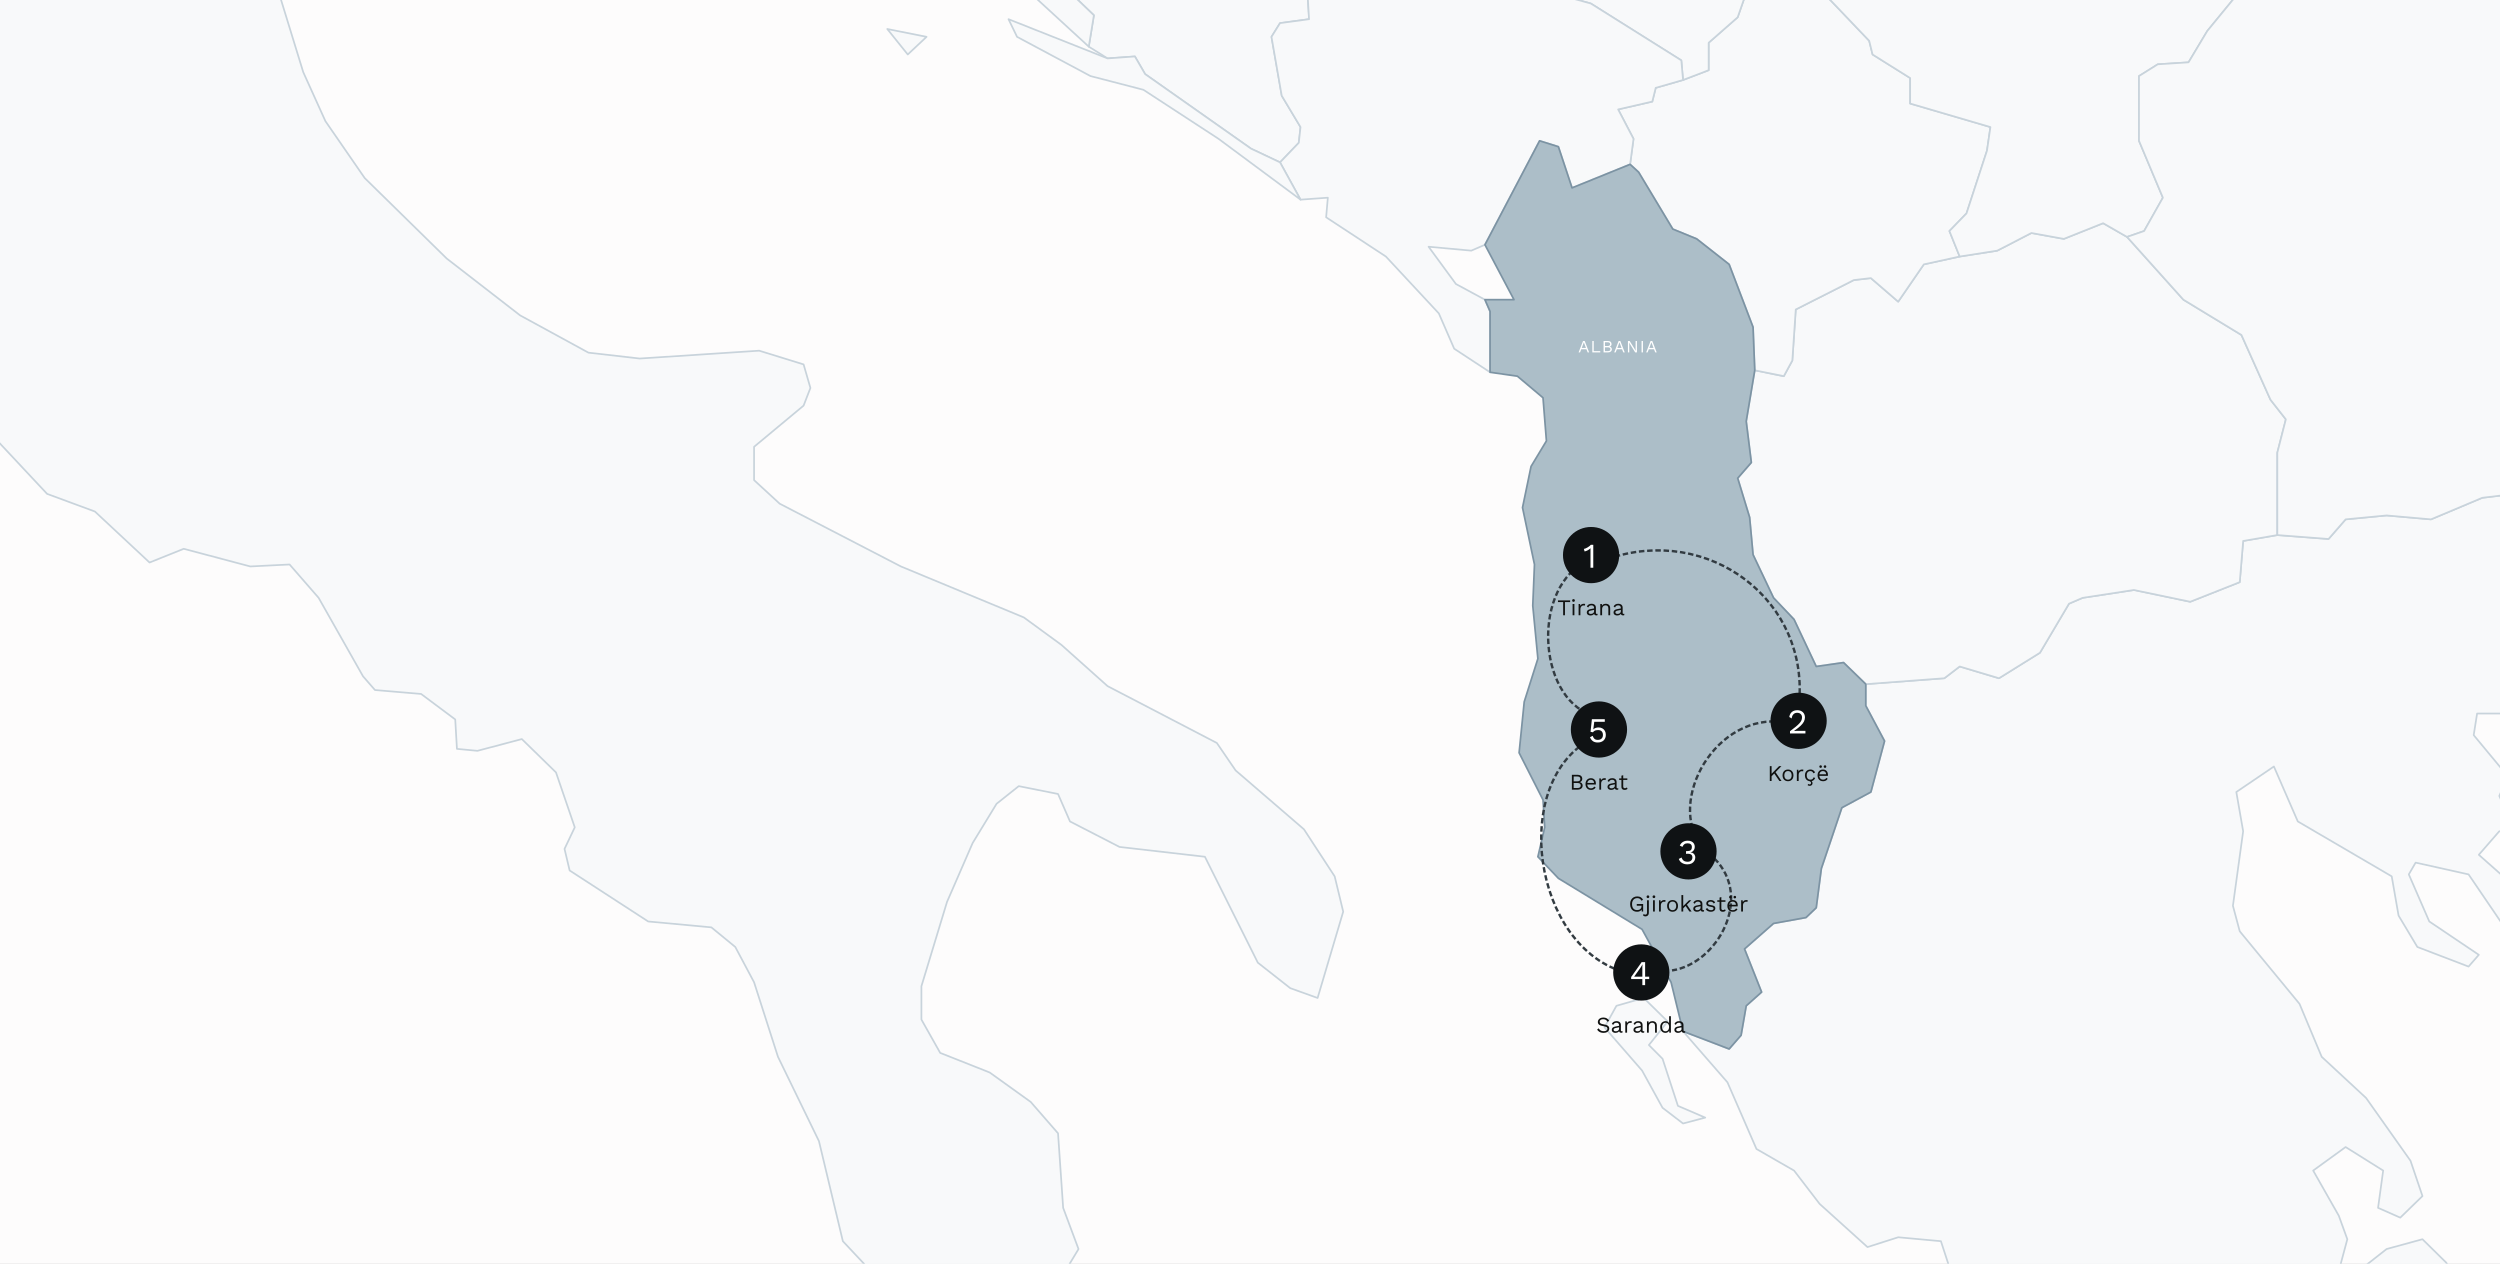 <?xml version="1.0" encoding="UTF-8"?>
<svg xmlns="http://www.w3.org/2000/svg" width="1440" height="728" viewBox="0 0 1440 728" fill="none">
  <rect x="0" y="0" width="1440" height="728" fill="#808080" stroke="none"/>
  <g clip-path="url(#clip0_2967_9850)">
    <rect width="2713" height="2179.87" transform="translate(-1040 -44)" fill="#FDFCFC"></rect>
    <mask id="mask0_2967_9850" style="mask-type:alpha" maskUnits="userSpaceOnUse" x="-1206" y="-860" width="3499" height="3151">
      <path d="M-1205.56 -859.684H2292.5V2290.99H-1205.56V-859.684Z" fill="#D9D9D9"></path>
    </mask>
    <g mask="url(#mask0_2967_9850)">
      <path d="M1511.4 1332.93H1534.03L1550.75 1321.63L1572.39 1363.44L1589.11 1362.31L1623.54 1352.14L1659.93 1354.4L1673.7 1365.7L1699.27 1367.96L1721.9 1373.61L1754.36 1365.7L1758.29 1370.22L1759.27 1401.85L1771.08 1404.11L1777.96 1396.2L1794.68 1389.42H1812.39L1828.13 1380.38L1824.19 1419.93L1815.34 1424.45L1772.06 1423.32L1692.39 1434.62L1640.26 1439.13L1633.37 1436.88L1626.49 1412.02L1594.03 1399.59L1533.04 1388.29L1518.29 1383.77L1487.8 1386.03L1476.98 1374.74L1473.04 1354.4L1475.01 1332.93L1488.78 1336.32L1492.71 1320.5L1511.4 1332.93ZM1938.29 1345.36L1922.55 1321.63L1933.37 1315.99L1945.18 1343.1L1938.29 1345.36ZM1400.25 1216.56L1386.48 1218.82L1379.6 1193.97L1384.52 1182.67L1405.17 1206.39L1400.25 1216.56ZM2016.98 1262.88L2000.26 1258.37L2004.19 1238.03L1997.31 1219.95L2019.93 1189.45L2051.41 1174.76L2060.26 1184.93L2051.41 1213.17L2042.55 1227.86L2046.49 1239.16L2030.75 1241.42L2016.98 1262.88ZM1830.09 1146.51L1815.34 1160.07L1806.49 1153.29L1825.18 1139.73L1830.09 1146.51ZM1891.08 1121.66V1113.75L1903.86 1101.32L1928.46 1090.02L1940.26 1096.8L1915.67 1112.62L1900.91 1113.75L1891.08 1121.66ZM1672.72 1060.65L1663.86 1075.34L1651.08 1067.43L1655.01 1053.87L1665.83 1047.09L1672.72 1060.65ZM1708.13 1078.72L1697.31 1085.5L1683.54 1060.65L1702.22 1038.05L1711.08 1045.96L1712.06 1066.3L1708.13 1078.72ZM1761.24 979.302L1767.14 961.224L1782.88 960.095V972.523L1761.24 979.302ZM1547.8 971.393L1537.96 966.873L1541.89 953.316L1552.71 958.965L1547.8 971.393ZM1858.62 929.59L1886.16 937.499L1879.27 948.797L1863.54 958.965L1846.81 948.797L1835.01 935.239L1858.62 929.59ZM1104.19 930.72L1108.12 944.277L1097.3 955.575L1081.56 942.018L1069.76 921.681L1078.61 909.253L1087.47 922.811L1104.19 930.72ZM1626.49 938.628L1612.71 937.499L1589.11 913.773L1597.96 897.955L1606.81 911.513L1619.6 912.643L1626.49 938.628ZM1062.88 829.037L1065.83 849.374L1074.68 852.763L1087.47 870.84L1085.5 884.397L1064.84 875.359L1055.01 877.619L1044.19 855.023L1031.4 857.282L1037.3 836.945L1051.07 838.076L1062.88 829.037ZM1759.27 857.282L1748.45 867.45L1730.75 848.243L1744.52 833.556L1723.86 806.441L1722.88 795.143L1743.54 789.494L1756.32 799.662L1762.22 813.22L1766.16 842.594L1759.27 857.282ZM1068.78 788.364L1055.99 789.494L1052.06 779.325L1059.92 752.209L1070.74 755.599L1072.71 783.845L1068.78 788.364ZM1409.11 727.354L1417.96 746.56L1472.06 774.806L1499.6 778.196L1516.32 807.57L1514.35 814.349L1529.11 857.282L1539.93 867.45L1566.48 870.84L1570.42 892.306L1561.57 901.345L1542.88 893.436L1522.22 875.359L1518.29 860.672L1496.65 827.907L1461.24 825.647L1446.48 817.739L1440.58 798.532L1425.83 788.364L1406.16 766.898L1391.4 754.469L1361.89 742.042L1355.99 734.133L1374.68 719.445L1395.34 713.796L1409.11 727.354ZM1781.9 661.825L1780.91 671.993L1799.6 688.94L1806.49 700.238L1794.68 723.964L1755.34 714.926L1747.47 705.888L1763.21 691.2L1754.36 685.551L1742.55 702.498L1720.91 694.589L1712.06 684.421L1718.95 668.604L1733.7 669.733L1750.42 660.695V653.917L1773.04 651.657L1781.9 661.825ZM982.219 643.748L969.432 647.137L957.629 638.099L945.825 616.632L924.186 591.777L931.071 579.349L946.809 574.83L960.579 588.387L949.76 601.945L957.629 609.854L966.481 636.969L982.219 643.748ZM1649.11 546.585L1642.22 562.401L1641.24 577.089L1603.86 569.181L1600.91 543.195L1622.55 542.065L1630.42 551.103L1640.26 540.936L1649.11 546.585ZM1672.72 468.627L1658.94 473.147L1642.22 458.459L1655.99 452.81L1672.72 468.627ZM1555.67 434.733L1539.93 441.512L1522.22 429.084L1533.04 403.099L1545.83 404.228L1555.67 418.915V434.733ZM1712.06 415.526L1707.14 407.617L1686.49 394.06L1641.24 387.281L1618.62 377.113L1609.76 379.372L1590.09 368.074L1578.29 372.593L1553.7 391.8L1538.94 389.541L1523.21 378.243L1501.57 382.762L1484.85 404.228L1467.14 415.526L1449.44 411.007H1426.81L1424.85 423.435L1444.52 447.161L1439.6 458.459L1444.52 469.757L1465.17 470.887L1489.76 485.575L1482.88 493.483L1451.4 479.925L1439.6 478.796L1427.8 492.353L1462.22 522.858L1467.14 538.676L1461.24 548.844L1446.48 539.805L1421.89 503.651L1391.4 496.873L1387.47 503.651L1399.27 530.767L1427.8 549.974L1421.89 556.752L1392.39 545.454L1381.57 527.378L1377.63 504.781L1323.53 473.147L1309.76 441.512L1288.12 456.2L1292.06 478.796L1286.16 521.729L1290.09 536.416L1324.52 578.219L1337.3 608.724L1362.88 632.45L1388.45 668.604L1395.34 688.94L1382.55 701.368L1369.76 695.719L1372.71 674.253L1351.07 660.695L1332.39 674.253L1347.14 700.238L1352.06 713.796L1348.12 728.484L1332.39 737.522L1306.81 738.652L1330.42 754.469L1362.88 765.767L1378.62 778.196L1393.37 779.325L1410.09 803.051L1435.66 809.83L1452.39 833.556L1472.06 839.205L1488.78 848.243L1498.62 871.97L1501.57 904.734L1507.47 928.46L1508.45 947.667L1497.63 953.316L1484.85 935.239L1443.53 894.566L1433.7 890.047L1423.86 897.955L1395.34 903.604L1376.65 918.292L1391.4 932.979L1392.39 946.537L1400.25 963.484L1419.93 968.004L1439.6 995.119L1410.09 1006.42L1399.27 1014.33L1391.4 1008.68L1389.43 995.119L1347.14 970.263L1341.24 977.042L1348.12 1004.16L1360.91 1022.23L1382.55 1070.82L1395.34 1112.62L1393.37 1136.35L1403.21 1153.29L1404.19 1170.24L1387.47 1156.68L1365.83 1128.44L1357.96 1111.49L1336.32 1112.62L1323.53 1149.9L1325.5 1171.37L1309.76 1158.94L1307.79 1126.18L1287.14 1094.54L1278.29 1090.02L1265.5 1068.56L1250.75 1075.34L1249.76 1108.1L1245.83 1119.4L1224.19 1097.93L1201.56 1058.39L1199.6 1038.05L1213.37 1018.85L1210.42 1005.29L1194.68 977.042L1174.02 960.095L1162.22 954.446L1155.33 936.369L1135.66 921.681V910.383L1155.33 891.177L1165.17 861.801L1183.86 867.45L1197.63 865.191L1217.3 838.076L1233.04 839.205L1271.4 862.931L1312.71 876.489L1333.37 887.787L1345.17 900.215L1360.91 903.604L1355.99 887.787L1363.86 883.268H1384.52L1386.48 865.191L1366.81 858.412L1358.94 860.672L1335.34 844.854L1312.71 835.816L1291.07 818.869L1279.27 833.556H1267.47L1234.02 823.388L1213.37 831.296L1172.06 839.205L1161.24 824.518L1135.66 835.816L1125.83 827.907L1107.14 780.455L1090.42 758.989L1078.61 753.34L1076.65 731.873L1091.4 729.613L1115.01 739.782L1123.86 733.003L1117.96 714.926L1093.37 712.666L1075.66 718.315L1048.12 693.46L1033.37 674.253L1011.73 661.825L995.006 623.412L969.432 594.036L995.989 604.205L1002.87 596.296L1005.83 579.349L1014.68 571.44L1004.84 546.585L1021.56 531.896L1040.25 528.507L1046.15 522.858L1049.1 500.262L1060.91 465.238L1077.63 456.2L1085.5 426.824L1074.68 406.488V394.06L1119.92 390.67L1128.78 383.892L1151.4 390.67L1175.01 375.983L1191.73 347.738L1199.6 344.348L1229.11 339.829L1261.56 346.608L1290.09 335.31L1292.06 311.583L1311.73 308.194L1341.24 310.454L1351.07 299.156L1374.68 296.896L1400.25 299.156L1429.76 286.728L1448.45 284.468L1450.42 274.3L1491.73 275.43L1507.47 269.781L1519.27 288.987L1542.88 304.805L1551.73 298.026L1588.12 311.583L1604.85 324.012L1638.29 313.843L1669.76 309.324L1687.47 312.714L1712.06 299.156L1714.03 290.117L1705.17 259.612L1698.29 248.314L1714.03 235.887L1729.77 241.536L1741.57 244.925L1764.19 261.872L1773.04 296.896L1739.6 325.141L1744.52 374.853L1719.93 411.007L1712.06 415.526Z" fill="#F8F9FA" stroke="#C8D3DB" stroke-linecap="round" stroke-linejoin="round"></path>
      <path d="M1225.17 136.469L1257.63 172.623L1291.07 192.959L1307.8 230.243L1316.65 241.542L1311.73 260.748V308.2L1292.06 311.589L1290.09 335.316L1261.57 346.614L1229.11 339.835L1199.6 344.354L1191.73 347.743L1175.01 375.989L1151.4 390.676L1128.78 383.897L1119.93 390.676L1074.68 394.066L1061.89 381.638L1046.16 383.897L1033.37 356.782L1021.56 344.354L1009.76 319.498L1007.79 298.032L1000.91 275.436L1008.78 266.397L1005.83 242.671L1010.74 213.296L1027.47 216.686L1032.38 207.647L1034.35 178.272L1067.79 161.325L1077.63 160.195L1093.37 173.753L1108.12 152.286L1128.78 147.767L1150.42 144.377L1170.09 134.21L1188.78 137.599L1211.4 128.561L1225.17 136.469Z" fill="#F8F9FA" stroke="#C8D3DB" stroke-linecap="round" stroke-linejoin="round"></path>
      <path d="M1128.77 147.761L1108.12 152.28L1093.36 173.747L1077.63 160.189L1067.79 161.318L1034.35 178.266L1032.38 207.641L1027.46 216.679L1010.74 213.29L1009.76 188.434L995.987 152.28L977.299 137.593L963.528 131.944L943.855 99.179L938.937 94.66L940.905 79.972L932.052 63.025L951.725 58.506L953.692 50.597L969.43 46.078L984.184 40.429V24.612L1000.9 9.924L1004.84 -1.374L998.938 -19.451L1015.66 -29.619L1026.48 -14.932L1054.02 -0.244L1076.64 23.481L1078.61 31.39L1100.25 44.948V59.636L1146.48 73.193L1144.51 86.751L1132.71 122.905L1122.87 133.073L1128.77 147.761Z" fill="#F8F9FA" stroke="#C8D3DB" stroke-linecap="round" stroke-linejoin="round"></path>
      <path d="M908.447 -526.729L925.168 -504.133L953.693 -484.926L971.398 -462.33L979.267 -464.59L983.202 -418.267L1004.84 -397.931L1042.22 -376.464L1067.79 -367.426L1076.64 -354.998L1061.89 -332.402L1084.51 -319.974L1066.81 -310.935L1064.84 -304.156L1085.5 -297.377L1100.25 -283.82L1134.68 -275.911L1149.43 -268.003L1159.27 -254.445L1172.06 -256.705L1188.78 -277.041L1205.5 -282.69L1235.01 -264.613L1210.42 -244.277L1215.33 -225.07L1231.07 -214.901L1238.94 -201.344L1230.09 -193.435L1228.12 -171.969L1207.47 -160.671L1203.53 -134.685L1209.43 -107.569L1233.04 -63.507L1261.56 -46.559L1274.35 -28.483L1290.09 -17.185L1287.14 -1.367L1271.4 17.839L1260.58 35.917L1242.88 37.046L1232.06 43.825V81.109L1245.83 113.873L1235.01 133.08L1225.17 136.469L1211.4 128.561L1188.78 137.6L1170.09 134.21L1150.42 144.378L1128.78 147.768L1122.87 133.08L1132.71 122.912L1144.51 86.758L1146.48 73.2L1100.25 59.642V44.955L1078.61 31.397L1076.64 23.488L1054.02 -0.237L1026.48 -14.925L1015.66 -29.612L998.94 -19.444L1004.84 -1.367L1000.91 9.931L984.186 24.619V40.435L969.431 46.084L968.447 34.786L916.316 2.022L895.66 -3.627L866.152 -21.704L847.463 -44.3L821.889 -63.507L817.955 -77.064L824.84 -86.103L849.43 -82.713L851.397 -107.569L819.922 -149.373L824.84 -158.411L855.332 -157.281L858.283 -166.32L825.823 -199.084L802.217 -212.642L797.299 -221.68L798.282 -251.056L814.02 -281.56L818.938 -309.805L804.184 -318.844L776.643 -310.935L786.479 -329.012L779.594 -358.388L796.315 -362.907L818.938 -364.037L810.086 -380.984L780.577 -392.282L768.774 -403.58L772.708 -426.176L759.922 -430.695L757.954 -448.772L742.216 -479.277L749.102 -496.224L769.758 -510.912L785.496 -505.263L807.135 -516.561L821.889 -534.638L831.725 -538.027L860.25 -533.508L871.07 -535.768L898.611 -532.378L908.447 -526.729Z" fill="#F8F9FA" stroke="#C8D3DB" stroke-linecap="round" stroke-linejoin="round"></path>
      <path d="M776.647 -310.945L804.188 -318.854L818.942 -309.815L814.024 -281.57L798.286 -251.065L797.303 -221.69L802.221 -212.652L825.828 -199.094L858.287 -166.33L855.336 -157.291L824.844 -158.421L819.926 -149.382L851.402 -107.579L849.434 -82.723L824.844 -86.113L817.959 -77.074L786.483 -71.425L800.254 -46.569L777.631 -44.31L757.958 -25.103L753.04 -5.896L754.024 11.051L737.302 13.31L732.384 21.219L738.286 55.114L749.106 73.19L748.122 82.229L737.302 93.527L720.581 85.618L659.597 42.685L653.695 32.517L637.958 33.647L627.138 26.868L630.089 8.791L600.58 -19.454L585.826 -37.531L581.892 -62.387L558.285 -74.814L509.104 -121.137L492.383 -143.733L464.842 -169.719L442.218 -196.834L429.431 -242.027L395.989 -278.181L377.3 -292.868L376.316 -308.685L379.267 -365.176L391.071 -371.955L408.776 -367.436L425.497 -347.099L443.202 -335.801L469.76 -371.955L501.235 -368.566L515.989 -382.123L542.547 -364.046L567.137 -362.916L594.678 -355.008L611.4 -361.787L627.138 -347.099L648.777 -358.397L666.482 -355.008L684.187 -357.267L709.761 -349.359L731.401 -347.099L742.22 -338.061L755.008 -313.205L776.647 -310.945Z" fill="#F8F9FA" stroke="#C8D3DB" stroke-linecap="round" stroke-linejoin="round"></path>
      <path d="M817.949 -77.068L821.883 -63.511L847.457 -44.304L866.145 -21.708L895.654 -3.631L916.31 2.018L968.441 34.782L969.425 46.081L953.687 50.6L951.72 58.509L932.048 63.028L940.9 79.975L938.933 94.663L905.49 108.22L897.621 84.494L886.801 81.105L855.326 140.985L847.457 144.374L822.867 142.114L838.604 163.581L855.326 172.619L858.277 179.399V214.423L837.621 200.865L828.768 180.528L798.276 147.763L763.85 125.167L764.833 113.869L749.096 114.999L737.292 93.533L748.112 82.235L749.096 73.196L738.276 55.12L732.374 21.225L737.292 13.316L754.014 11.057L753.03 -5.89L757.948 -25.097L777.62 -44.304L800.244 -46.563L786.473 -71.419L817.949 -77.068Z" fill="#F8F9FA" stroke="#C8D3DB" stroke-linecap="round" stroke-linejoin="round"></path>
      <path d="M938.938 94.667L943.856 99.186L963.528 131.951L977.299 137.6L995.987 152.287L1009.76 188.441L1010.74 213.297L1005.82 242.672L1008.77 266.398L1000.91 275.437L1007.79 298.033L1009.76 319.499L1021.56 344.355L1033.36 356.783L1046.15 383.898L1061.89 381.639L1074.68 394.067V406.495L1085.5 426.831L1077.63 456.206L1060.91 465.245L1049.1 500.269L1046.15 522.865L1040.25 528.514L1021.56 531.903L1004.84 546.591L1014.68 571.447L1005.82 579.355L1002.87 596.302L995.987 604.211L969.43 594.043L962.545 565.797L945.823 535.293L897.626 505.918L885.823 493.49L889.757 476.543L888.774 460.725L875.003 433.61L877.954 404.235L885.823 379.379L882.872 348.874L883.856 325.148L876.97 292.384L881.888 268.658L890.741 253.97L888.774 229.114L874.019 216.687L858.282 214.427V179.403L855.331 172.624H872.052L855.331 140.989L886.806 81.109L897.626 84.499L905.495 108.224L938.938 94.667Z" fill="#ACBEC8" stroke="#7C93A3" stroke-linecap="round" stroke-linejoin="round"></path>
      <path d="M1970.76 -114.354L1972.72 -72.552L1963.87 -52.215L1944.2 -58.994L1922.56 -53.345L1912.72 -30.748L1900.92 -17.191V12.184L1904.85 59.636L1889.12 67.545L1860.59 109.348L1890.1 129.685L1906.82 154.541L1930.43 182.786L1935.35 196.344L1918.63 194.084L1909.77 198.603H1892.07L1877.31 205.382L1843.87 177.137L1809.44 180.526L1794.69 192.954L1761.25 197.473L1751.41 222.329L1732.72 225.719L1729.77 241.536L1714.03 235.887L1698.3 248.315L1705.18 259.613L1714.03 290.118L1712.07 299.156L1687.48 312.714L1669.77 309.325L1638.3 313.844L1604.85 324.012L1588.13 311.584L1551.74 298.027L1542.89 304.805L1519.28 288.988L1507.47 269.781L1491.74 275.431L1450.43 274.3L1448.46 284.469L1429.77 286.729L1400.26 299.156L1374.69 296.896L1351.08 299.156L1341.24 310.454L1311.74 308.195V260.742L1316.65 241.536L1307.8 230.238L1291.08 192.954L1257.64 172.617L1225.18 136.463L1235.01 133.074L1245.83 113.867L1232.06 81.103V43.819L1242.88 37.04L1260.59 35.911L1271.41 17.833L1287.15 -1.373L1290.1 -17.191L1274.36 -28.489L1261.57 -46.565L1233.05 -63.513L1209.44 -107.575L1203.54 -134.691L1207.47 -160.677L1228.13 -171.975L1230.1 -193.441L1238.95 -201.35L1281.24 -173.104L1263.54 -150.508L1272.39 -130.172L1308.79 -136.951L1347.15 -133.561L1399.28 -122.263L1433.7 -117.744L1458.29 -123.393L1550.75 -104.186L1592.07 -101.926L1614.69 -108.705L1630.43 -118.874L1642.23 -136.951L1674.69 -160.677L1706.16 -174.234L1749.44 -184.402L1777.97 -188.922L1822.23 -162.936L1853.71 -158.417L1862.56 -151.638L1879.28 -157.287L1903.87 -127.912L1925.51 -120.003L1951.08 -114.354H1970.76Z" fill="#F8F9FA" stroke="#C8D3DB" stroke-linecap="round" stroke-linejoin="round"></path>
      <path d="M511.067 16.7L533.69 21.219L522.87 31.387L511.067 16.7ZM637.953 33.647L653.691 32.517L659.593 42.685L720.577 85.618L737.298 93.527L749.102 114.993L701.888 79.969L658.609 51.724L628.117 43.816L585.822 21.219L580.904 11.051L637.953 33.647ZM575.986 -5.896L568.117 -4.767L513.034 -5.896L496.313 -9.286L491.395 -23.973L509.1 -21.714L514.018 -14.935L575.986 -5.896ZM523.854 -31.882L504.182 -30.752L478.608 -39.791L481.559 -52.218L528.772 -45.44L523.854 -31.882ZM315.328 -218.301L312.377 -213.781L279.918 -244.286L276.967 -265.753L304.508 -235.248L315.328 -218.301ZM267.131 -291.738L248.442 -293.998L256.311 -306.426L267.131 -291.738ZM225.819 -274.791L216.967 -275.921L200.245 -323.373L204.18 -336.931L196.311 -359.527L205.164 -362.917L210.082 -339.19L219.918 -329.022L218.934 -310.945L225.819 -274.791ZM262.213 -330.152L247.459 -326.762L237.623 -338.061L224.836 -340.32L215 -351.618L224.836 -359.527L229.754 -373.085L262.213 -330.152ZM749.102 -496.234L742.216 -479.287L757.954 -448.782L759.921 -430.705L772.708 -426.186L768.774 -403.59L780.577 -392.292L810.086 -380.994L818.938 -364.046L796.315 -362.917L779.594 -358.397L786.479 -329.022L776.643 -310.945L755.003 -313.205L742.216 -338.061L731.397 -347.099L709.757 -349.359L684.183 -357.268L666.478 -355.008L648.773 -358.397L627.134 -347.099L611.396 -361.787L594.674 -355.008L567.133 -362.917L542.543 -364.046L515.985 -382.123L501.231 -368.566L469.755 -371.955L443.198 -335.801L425.493 -347.099L408.771 -367.436L391.066 -371.955L379.263 -365.176L376.312 -308.685L377.296 -292.868L395.984 -278.181L429.427 -242.027L442.214 -196.834L464.837 -169.719L492.378 -143.733L509.1 -121.137L558.281 -74.814L581.887 -62.387L585.822 -37.531L600.576 -19.454L630.084 8.791L627.134 26.868L592.707 -4.767L567.133 -21.714L536.641 -53.349L499.264 -65.776L472.706 -79.334L440.247 -72.555L422.542 -74.814L415.657 -99.671L358.607 -143.733L316.312 -188.926L308.443 -203.613L338.935 -217.171L325.164 -226.209L286.803 -264.623L275 -282.7L274.016 -329.022L266.147 -348.229L237.623 -373.085L226.803 -385.513L206.147 -393.421L192.376 -383.253L189.426 -361.787L159.917 -305.296H147.13L116.638 -352.748L111.72 -374.215L98.933 -418.277L105.819 -423.926L110.737 -417.147L143.196 -408.109L156.966 -422.796L167.786 -417.147L203.196 -418.277L209.098 -421.667L220.901 -446.522L246.475 -422.796L261.229 -414.888L274.016 -420.537L293.689 -412.628L309.426 -410.368L321.23 -414.888L313.361 -440.873L320.246 -448.782L310.41 -461.21L331.066 -472.508L351.722 -479.287L355.656 -491.715L353.689 -516.571L344.836 -526.739L348.771 -542.556L392.05 -561.763L398.935 -573.061H418.607V-592.268L427.46 -601.307L452.05 -594.528L480.575 -580.97L497.296 -567.412L506.149 -552.725L532.707 -532.388L554.346 -507.532L567.133 -499.624L591.723 -492.845L604.51 -478.157L636.97 -467.989L685.167 -465.729L709.757 -475.898L720.577 -491.715L749.102 -496.234Z" fill="#F8F9FA" stroke="#C8D3DB" stroke-linecap="round" stroke-linejoin="round"></path>
      <path d="M426.475 857.286L414.672 885.532L387.131 934.114L372.377 991.734L375.327 1014.33L391.065 1030.15L384.18 1035.8L399.918 1056.13L400.901 1070.82L383.196 1092.29L379.262 1111.49L380.245 1128.44L351.721 1121.66L337.95 1125.05L301.556 1109.23L282.868 1077.6L253.359 1055H223.851L210.081 1049.35L181.555 1027.89L152.047 1012.07L126.473 988.344L109.752 983.825L94.998 972.527H66.473L43.849 954.45L31.063 928.464L43.849 886.661L57.62 877.623L66.473 864.065L89.096 890.051L106.801 881.012L120.572 862.936L144.178 864.065L149.096 874.234L162.867 877.623L187.457 895.7L201.228 900.219L234.671 888.921L264.179 893.44L291.72 887.791L308.442 881.012L320.245 869.714L334.016 866.325L368.442 869.714L388.114 856.156L395.983 858.416L415.656 844.858L426.475 857.286ZM-343.694 388.415L-336.809 398.583L-319.104 455.074L-325.005 473.151L-337.792 495.747L-329.924 527.382L-335.825 657.31L-341.727 690.074L-350.579 694.594L-379.104 681.036L-393.858 684.425L-405.662 677.646L-408.613 711.541L-426.318 735.266L-455.826 733.007L-462.711 726.228L-486.318 683.296L-490.252 634.714L-484.351 620.026V591.781L-473.531 590.651V571.444L-491.236 557.887V536.42L-484.351 520.603L-485.334 491.228L-493.203 481.059L-501.072 455.074L-522.712 427.959L-521.728 389.545L-488.285 396.323L-475.498 392.934L-445.006 375.987L-424.35 347.742L-410.58 342.093L-395.825 321.756L-388.94 331.925L-367.301 340.963L-355.497 357.91L-346.645 363.559L-353.53 379.376L-343.694 388.415ZM-262.054 40.433L-259.103 56.251L-283.694 61.9L-294.513 49.472L-265.989 47.212L-262.054 40.433ZM110.735 -599.039L108.768 -588.871L76.309 -562.885L83.194 -547.068L105.817 -539.16L90.079 -515.433L93.03 -504.135L105.817 -501.876L101.883 -479.279L120.572 -466.851L135.326 -452.164L137.293 -437.477L122.539 -436.347L129.424 -443.126L109.752 -467.981L90.079 -457.813L58.604 -467.981L37.948 -445.385L23.194 -440.866L6.472 -428.438L-25.003 -414.88L-42.708 -419.4L-52.544 -411.491L-56.479 -376.467L-48.61 -369.688L-33.856 -340.313L-17.134 -327.885L-24.02 -306.419L-32.872 -298.51L-45.659 -304.159L-48.61 -284.952L-39.758 -234.111L-25.987 -197.957L-14.184 -183.269L12.374 -158.413L38.931 -145.985L89.096 -104.183L116.637 -91.754L123.522 -83.846L141.228 -52.211L156.965 -16.057L174.67 41.563L187.457 69.808L210.081 102.573L257.294 148.895L299.589 181.659L338.934 203.126L368.442 206.515L437.295 201.997L462.869 209.905L466.803 223.463L462.869 233.631L434.344 257.357V276.564L449.098 290.122L518.935 326.276L589.755 355.651L611.395 371.468L637.952 395.194L700.904 427.959L711.723 443.776L751.068 477.67L768.773 504.786L773.691 525.122L758.937 574.834L743.199 569.185L724.51 554.497L694.018 493.487L644.837 487.838L616.313 473.151L609.427 457.333L586.804 452.814L574.017 462.982L560.247 485.579L545.492 519.473L530.738 568.055V587.262L541.558 606.469L570.083 617.767L593.69 634.714L609.427 652.79L612.378 695.723L621.231 719.45L612.378 734.137L593.69 730.748L569.099 738.656L552.378 754.473L545.492 770.291L550.411 808.704L547.46 824.522L515.001 852.767L499.263 881.012L489.427 906.998H447.131L436.312 890.051L435.328 865.195L441.23 850.507L456.967 842.599L465.82 810.964L460.902 788.368L471.721 770.291L499.263 762.382V729.617L485.492 714.93L471.721 657.31L448.115 608.728L434.344 565.795L423.524 545.458L409.754 534.16L373.36 530.771L328.114 501.396L325.163 488.968L331.065 476.54L320.245 444.906L300.573 425.699L274.999 432.477L263.196 431.348L262.212 414.401L242.54 399.713L215.982 397.454L209.097 389.545L183.523 344.352L166.801 325.145L144.178 326.276L105.817 316.107L86.145 324.016L54.669 294.64L27.128 284.473L-28.938 224.593L-46.643 201.997L-81.069 177.141L-103.692 140.986L-121.397 127.429L-160.742 111.612L-163.693 96.924L-194.185 61.9L-210.906 50.602L-223.693 26.876L-248.283 21.227L-247.3 -9.278L-259.103 -48.822L-275.825 -73.677L-287.628 -133.557L-295.497 -150.504L-313.202 -162.932L-352.547 -176.49L-408.613 -214.904L-419.432 -216.034L-452.875 -230.721L-473.531 -232.981L-499.105 -219.423L-529.597 -183.269L-554.187 -144.855L-563.04 -138.077L-596.482 -124.519L-625.991 -118.87L-627.958 -135.817L-607.302 -165.192L-610.253 -187.788L-642.712 -181.01L-692.877 -208.125L-701.729 -218.293L-702.713 -234.111L-709.598 -248.798L-695.828 -277.043L-687.959 -284.952L-692.877 -304.159L-724.352 -319.976L-739.106 -355L-731.238 -359.519L-712.549 -357.26L-695.828 -371.947L-684.024 -375.337L-676.155 -403.582L-693.86 -421.659L-710.582 -451.034L-719.434 -457.813L-720.418 -475.89L-694.844 -495.097L-681.073 -487.188L-657.467 -492.837L-631.893 -504.135L-601.401 -495.097L-577.794 -510.914L-562.056 -535.77L-567.958 -552.717L-534.515 -585.481L-524.679 -578.703L-522.712 -550.458L-499.105 -527.861L-477.466 -521.083L-481.4 -507.525L-468.613 -493.967L-459.76 -478.15L-447.957 -486.058L-454.842 -505.265L-452.875 -516.563L-431.236 -545.938L-426.318 -558.366V-591.131L-406.645 -592.26L-398.776 -568.534L-379.104 -559.496L-350.579 -571.924L-343.694 -570.794L-329.924 -549.328L-318.12 -552.717L-332.874 -592.26L-326.973 -612.597L-314.186 -615.987L-304.35 -605.818L-285.661 -603.559L-290.579 -623.895L-285.661 -658.919L-256.152 -655.53L-247.3 -646.492L-226.644 -641.972L-215.824 -646.492L-204.021 -671.347L-190.25 -678.126L-156.807 -681.515L-126.315 -679.256L-80.085 -696.203V-670.217L-49.594 -630.674L-38.774 -625.025L45.817 -608.078L85.161 -604.688L110.735 -599.039Z" fill="#F8F9FA" stroke="#C8D3DB" stroke-linecap="round" stroke-linejoin="round"></path>
      <path d="M913.599 427.407C868.295 455.961 885.335 553.079 942.605 561.461" stroke="#323B41" stroke-width="1.4" stroke-dasharray="3.16 1.58"></path>
      <path d="M909.493 325.831C880.751 346.123 888.048 409.564 922.932 413.221" stroke="#323B41" stroke-width="1.4" stroke-dasharray="3.16 1.58"></path>
      <path d="M925.617 322.119C984 301.5 1043.5 346 1036 407.5" stroke="#323B41" stroke-width="1.4" stroke-dasharray="3.16 1.58"></path>
      <path d="M987.5 494.5C1010 517 989.389 554.998 963.089 558.967" stroke="#323B41" stroke-width="1.4" stroke-dasharray="3.16 1.58"></path>
      <path d="M1036.15 417.893C994.377 404.07 962.498 453.597 977 482.5" stroke="#323B41" stroke-width="1.4" stroke-dasharray="3.16 1.58"></path>
      <circle cx="916.467" cy="319.728" r="16.193" fill="#0F1214"></circle>
      <path d="M916.124 327.016V317.322C916.124 317.095 916.124 316.855 916.124 316.601C916.138 316.334 916.151 316.06 916.164 315.78C915.71 316.221 915.183 316.608 914.582 316.942C913.981 317.262 913.367 317.496 912.74 317.643L912.319 316.18C912.559 316.154 912.86 316.067 913.22 315.92C913.594 315.76 913.981 315.566 914.382 315.339C914.796 315.099 915.176 314.845 915.523 314.578C915.871 314.311 916.138 314.051 916.325 313.797H917.726V327.016H916.124Z" fill="white"></path>
      <path d="M904.403 345.816V346.791H901.413V354.396H900.373V346.791H897.383V345.816H904.403ZM906.339 346.648C906.105 346.648 905.914 346.579 905.767 346.44C905.628 346.293 905.559 346.102 905.559 345.868C905.559 345.634 905.628 345.448 905.767 345.309C905.914 345.162 906.105 345.088 906.339 345.088C906.573 345.088 906.759 345.162 906.898 345.309C907.045 345.448 907.119 345.634 907.119 345.868C907.119 346.102 907.045 346.293 906.898 346.44C906.759 346.579 906.573 346.648 906.339 346.648ZM906.859 347.896V354.396H905.819V347.896H906.859ZM909.272 354.396V347.896H910.117L910.26 348.962C910.442 348.564 910.706 348.265 911.053 348.065C911.408 347.866 911.837 347.766 912.34 347.766C912.453 347.766 912.574 347.775 912.704 347.792C912.843 347.81 912.96 347.844 913.055 347.896L912.873 348.845C912.778 348.811 912.674 348.785 912.561 348.767C912.448 348.75 912.288 348.741 912.08 348.741C911.811 348.741 911.538 348.819 911.261 348.975C910.992 349.131 910.767 349.37 910.585 349.69C910.403 350.002 910.312 350.401 910.312 350.886V354.396H909.272ZM918.197 350.197C918.197 349.712 918.067 349.339 917.807 349.079C917.547 348.811 917.179 348.676 916.702 348.676C916.251 348.676 915.87 348.776 915.558 348.975C915.246 349.166 915.016 349.478 914.869 349.911L914.024 349.391C914.197 348.906 914.518 348.516 914.986 348.221C915.454 347.918 916.035 347.766 916.728 347.766C917.196 347.766 917.621 347.849 918.002 348.013C918.383 348.169 918.682 348.412 918.899 348.741C919.124 349.062 919.237 349.478 919.237 349.989V353.135C919.237 353.447 919.402 353.603 919.731 353.603C919.896 353.603 920.056 353.582 920.212 353.538L920.16 354.357C919.987 354.444 919.761 354.487 919.484 354.487C919.233 354.487 919.007 354.44 918.808 354.344C918.609 354.249 918.453 354.106 918.34 353.915C918.227 353.716 918.171 353.469 918.171 353.174V353.044L918.431 353.083C918.327 353.421 918.149 353.699 917.898 353.915C917.647 354.123 917.365 354.279 917.053 354.383C916.741 354.479 916.433 354.526 916.13 354.526C915.749 354.526 915.393 354.461 915.064 354.331C914.735 354.201 914.47 354.006 914.271 353.746C914.08 353.478 913.985 353.148 913.985 352.758C913.985 352.273 914.145 351.874 914.466 351.562C914.795 351.242 915.25 351.025 915.831 350.912L918.405 350.405V351.263L916.312 351.692C915.887 351.779 915.571 351.9 915.363 352.056C915.155 352.212 915.051 352.429 915.051 352.706C915.051 352.975 915.155 353.196 915.363 353.369C915.58 353.534 915.883 353.616 916.273 353.616C916.524 353.616 916.763 353.586 916.988 353.525C917.222 353.456 917.43 353.356 917.612 353.226C917.794 353.088 917.937 352.919 918.041 352.719C918.145 352.511 918.197 352.269 918.197 351.991V350.197ZM921.764 354.396V347.896H922.674L922.765 349.352L922.596 349.209C922.735 348.863 922.921 348.585 923.155 348.377C923.389 348.161 923.658 348.005 923.961 347.909C924.273 347.814 924.594 347.766 924.923 347.766C925.391 347.766 925.816 347.857 926.197 348.039C926.579 348.213 926.882 348.481 927.107 348.845C927.341 349.209 927.458 349.673 927.458 350.236V354.396H926.418V350.6C926.418 349.881 926.262 349.383 925.95 349.105C925.647 348.819 925.27 348.676 924.819 348.676C924.507 348.676 924.195 348.75 923.883 348.897C923.571 349.045 923.311 349.283 923.103 349.612C922.904 349.942 922.804 350.384 922.804 350.938V354.396H921.764ZM933.609 350.197C933.609 349.712 933.479 349.339 933.219 349.079C932.959 348.811 932.591 348.676 932.114 348.676C931.663 348.676 931.282 348.776 930.97 348.975C930.658 349.166 930.428 349.478 930.281 349.911L929.436 349.391C929.609 348.906 929.93 348.516 930.398 348.221C930.866 347.918 931.447 347.766 932.14 347.766C932.608 347.766 933.033 347.849 933.414 348.013C933.795 348.169 934.094 348.412 934.311 348.741C934.536 349.062 934.649 349.478 934.649 349.989V353.135C934.649 353.447 934.814 353.603 935.143 353.603C935.308 353.603 935.468 353.582 935.624 353.538L935.572 354.357C935.399 354.444 935.173 354.487 934.896 354.487C934.645 354.487 934.419 354.44 934.22 354.344C934.021 354.249 933.865 354.106 933.752 353.915C933.639 353.716 933.583 353.469 933.583 353.174V353.044L933.843 353.083C933.739 353.421 933.561 353.699 933.31 353.915C933.059 354.123 932.777 354.279 932.465 354.383C932.153 354.479 931.845 354.526 931.542 354.526C931.161 354.526 930.805 354.461 930.476 354.331C930.147 354.201 929.882 354.006 929.683 353.746C929.492 353.478 929.397 353.148 929.397 352.758C929.397 352.273 929.557 351.874 929.878 351.562C930.207 351.242 930.662 351.025 931.243 350.912L933.817 350.405V351.263L931.724 351.692C931.299 351.779 930.983 351.9 930.775 352.056C930.567 352.212 930.463 352.429 930.463 352.706C930.463 352.975 930.567 353.196 930.775 353.369C930.992 353.534 931.295 353.616 931.685 353.616C931.936 353.616 932.175 353.586 932.4 353.525C932.634 353.456 932.842 353.356 933.024 353.226C933.206 353.088 933.349 352.919 933.453 352.719C933.557 352.511 933.609 352.269 933.609 351.991V350.197Z" fill="#101110"></path>
      <circle cx="1036" cy="415.193" r="16.193" fill="#0F1214"></circle>
      <path d="M1031.04 422.48V421.179C1032.36 420.204 1033.46 419.349 1034.34 418.615C1035.24 417.881 1035.95 417.213 1036.48 416.612C1037.02 416.011 1037.4 415.444 1037.63 414.91C1037.85 414.362 1037.97 413.795 1037.97 413.208C1037.97 412.42 1037.71 411.786 1037.21 411.305C1036.71 410.811 1036.03 410.564 1035.16 410.564C1034.25 410.564 1033.53 410.864 1032.98 411.465C1032.43 412.053 1032.11 412.84 1032.02 413.828L1030.62 412.987C1030.74 412.213 1030.98 411.532 1031.36 410.944C1031.74 410.357 1032.26 409.896 1032.9 409.562C1033.55 409.229 1034.33 409.062 1035.22 409.062C1035.9 409.062 1036.51 409.162 1037.05 409.362C1037.59 409.562 1038.06 409.85 1038.45 410.223C1038.83 410.584 1039.13 411.018 1039.33 411.525C1039.54 412.033 1039.65 412.593 1039.65 413.208C1039.65 414.035 1039.45 414.85 1039.05 415.651C1038.65 416.439 1037.99 417.267 1037.07 418.134C1036.14 419.002 1034.9 419.964 1033.32 421.018V421.038C1033.47 421.025 1033.67 421.018 1033.92 421.018C1034.19 421.005 1034.45 420.998 1034.7 420.998C1034.97 420.985 1035.17 420.978 1035.3 420.978H1039.93V422.48H1031.04Z" fill="white"></path>
      <path d="M1026.12 441.281L1022.38 445.116L1022.23 445.285L1019.92 447.638V446.234L1024.76 441.281H1026.12ZM1020.44 441.281V449.861H1019.4V441.281H1020.44ZM1022.49 444.453L1026.16 449.861H1024.92L1021.63 445.038L1022.49 444.453ZM1029.89 443.231C1030.5 443.231 1031.04 443.366 1031.51 443.634C1031.99 443.903 1032.36 444.293 1032.63 444.804C1032.9 445.307 1033.03 445.909 1033.03 446.611C1033.03 447.313 1032.9 447.92 1032.63 448.431C1032.36 448.934 1031.99 449.32 1031.51 449.588C1031.04 449.857 1030.5 449.991 1029.89 449.991C1029.28 449.991 1028.74 449.857 1028.26 449.588C1027.78 449.32 1027.41 448.934 1027.14 448.431C1026.87 447.92 1026.74 447.313 1026.74 446.611C1026.74 445.909 1026.87 445.307 1027.14 444.804C1027.41 444.293 1027.78 443.903 1028.26 443.634C1028.74 443.366 1029.28 443.231 1029.89 443.231ZM1029.89 444.128C1029.44 444.128 1029.07 444.228 1028.75 444.427C1028.44 444.627 1028.2 444.913 1028.03 445.285C1027.86 445.649 1027.78 446.091 1027.78 446.611C1027.78 447.123 1027.86 447.565 1028.03 447.937C1028.2 448.31 1028.44 448.596 1028.75 448.795C1029.07 448.995 1029.44 449.094 1029.89 449.094C1030.33 449.094 1030.7 448.995 1031.02 448.795C1031.33 448.596 1031.57 448.31 1031.73 447.937C1031.9 447.565 1031.99 447.123 1031.99 446.611C1031.99 446.091 1031.9 445.649 1031.73 445.285C1031.57 444.913 1031.33 444.627 1031.02 444.427C1030.7 444.228 1030.33 444.128 1029.89 444.128ZM1034.99 449.861V443.361H1035.83L1035.98 444.427C1036.16 444.029 1036.42 443.73 1036.77 443.53C1037.13 443.331 1037.55 443.231 1038.06 443.231C1038.17 443.231 1038.29 443.24 1038.42 443.257C1038.56 443.275 1038.68 443.309 1038.77 443.361L1038.59 444.31C1038.49 444.276 1038.39 444.25 1038.28 444.232C1038.17 444.215 1038.01 444.206 1037.8 444.206C1037.53 444.206 1037.26 444.284 1036.98 444.44C1036.71 444.596 1036.48 444.835 1036.3 445.155C1036.12 445.467 1036.03 445.866 1036.03 446.351V449.861H1034.99ZM1042.78 443.231C1043.23 443.231 1043.63 443.301 1043.97 443.439C1044.31 443.578 1044.61 443.777 1044.86 444.037C1045.12 444.297 1045.32 444.605 1045.47 444.96L1044.49 445.428C1044.35 445.012 1044.14 444.696 1043.85 444.479C1043.57 444.254 1043.21 444.141 1042.76 444.141C1042.32 444.141 1041.95 444.241 1041.64 444.44C1041.33 444.631 1041.09 444.913 1040.92 445.285C1040.76 445.649 1040.68 446.091 1040.68 446.611C1040.68 447.123 1040.76 447.565 1040.92 447.937C1041.09 448.31 1041.33 448.596 1041.64 448.795C1041.95 448.986 1042.32 449.081 1042.76 449.081C1043.1 449.081 1043.39 449.029 1043.63 448.925C1043.88 448.821 1044.08 448.67 1044.24 448.47C1044.4 448.271 1044.52 448.028 1044.58 447.742L1045.54 448.08C1045.39 448.479 1045.19 448.821 1044.93 449.107C1044.68 449.393 1044.37 449.614 1044.01 449.77C1043.65 449.918 1043.24 449.991 1042.78 449.991C1042.18 449.991 1041.64 449.857 1041.16 449.588C1040.68 449.32 1040.31 448.934 1040.04 448.431C1039.77 447.92 1039.64 447.313 1039.64 446.611C1039.64 445.909 1039.77 445.307 1040.04 444.804C1040.31 444.293 1040.68 443.903 1041.16 443.634C1041.64 443.366 1042.18 443.231 1042.78 443.231ZM1042.06 449.809L1042.6 449.484C1043.11 449.649 1043.48 449.87 1043.69 450.147C1043.91 450.433 1044.02 450.767 1044.02 451.148C1044.02 451.564 1043.87 451.92 1043.58 452.214C1043.28 452.509 1042.91 452.656 1042.45 452.656C1042.18 452.656 1041.94 452.622 1041.73 452.552C1041.53 452.483 1041.36 452.392 1041.21 452.279L1041.46 451.525C1041.58 451.603 1041.7 451.673 1041.83 451.733C1041.97 451.794 1042.14 451.824 1042.33 451.824C1042.57 451.824 1042.77 451.746 1042.93 451.59C1043.08 451.434 1043.16 451.209 1043.16 450.914C1043.16 450.689 1043.08 450.494 1042.91 450.329C1042.75 450.165 1042.46 449.991 1042.06 449.809ZM1050.08 449.991C1049.47 449.991 1048.92 449.857 1048.43 449.588C1047.96 449.32 1047.58 448.934 1047.32 448.431C1047.05 447.92 1046.91 447.313 1046.91 446.611C1046.91 445.909 1047.05 445.307 1047.32 444.804C1047.58 444.293 1047.95 443.903 1048.42 443.634C1048.89 443.366 1049.42 443.231 1050.02 443.231C1050.63 443.231 1051.14 443.361 1051.57 443.621C1052 443.881 1052.33 444.237 1052.55 444.687C1052.78 445.129 1052.89 445.628 1052.89 446.182C1052.89 446.33 1052.89 446.464 1052.88 446.585C1052.87 446.707 1052.86 446.815 1052.84 446.91H1047.59V445.987H1052.39L1051.85 446.091C1051.85 445.467 1051.68 444.986 1051.33 444.648C1050.99 444.31 1050.55 444.141 1049.99 444.141C1049.57 444.141 1049.2 444.241 1048.89 444.44C1048.58 444.631 1048.35 444.913 1048.17 445.285C1048.01 445.649 1047.93 446.091 1047.93 446.611C1047.93 447.123 1048.01 447.565 1048.19 447.937C1048.36 448.31 1048.6 448.596 1048.91 448.795C1049.23 448.986 1049.62 449.081 1050.06 449.081C1050.53 449.081 1050.92 448.99 1051.22 448.808C1051.52 448.626 1051.76 448.379 1051.94 448.067L1052.76 448.548C1052.6 448.843 1052.39 449.099 1052.13 449.315C1051.87 449.532 1051.57 449.701 1051.23 449.822C1050.89 449.935 1050.51 449.991 1050.08 449.991ZM1048.68 440.813C1048.91 440.813 1049.08 440.883 1049.21 441.021C1049.35 441.151 1049.42 441.329 1049.42 441.554C1049.42 441.771 1049.35 441.949 1049.21 442.087C1049.08 442.226 1048.91 442.295 1048.68 442.295C1048.46 442.295 1048.29 442.226 1048.15 442.087C1048.01 441.949 1047.94 441.771 1047.94 441.554C1047.94 441.329 1048.01 441.151 1048.15 441.021C1048.29 440.883 1048.46 440.813 1048.68 440.813ZM1051.2 440.813C1051.43 440.813 1051.61 440.883 1051.74 441.021C1051.87 441.151 1051.94 441.329 1051.94 441.554C1051.94 441.771 1051.87 441.949 1051.74 442.087C1051.61 442.226 1051.43 442.295 1051.2 442.295C1050.99 442.295 1050.81 442.226 1050.67 442.087C1050.53 441.949 1050.46 441.771 1050.46 441.554C1050.46 441.329 1050.53 441.151 1050.67 441.021C1050.81 440.883 1050.99 440.813 1051.2 440.813Z" fill="#101110"></path>
      <circle cx="972.573" cy="490.381" r="16.193" fill="#0F1214"></circle>
      <path d="M971.936 497.868C970.761 497.868 969.72 497.595 968.812 497.047C967.917 496.486 967.31 495.719 966.989 494.744L968.592 493.923C968.752 494.417 968.972 494.851 969.252 495.225C969.533 495.585 969.9 495.865 970.354 496.066C970.821 496.266 971.402 496.366 972.096 496.366C972.684 496.366 973.178 496.259 973.579 496.046C973.979 495.832 974.286 495.545 974.5 495.185C974.713 494.811 974.82 494.383 974.82 493.903C974.82 493.422 974.727 493.021 974.54 492.701C974.366 492.381 974.086 492.147 973.699 492C973.311 491.84 972.804 491.76 972.177 491.76C972.03 491.76 971.869 491.766 971.696 491.78C971.522 491.78 971.342 491.793 971.155 491.82V490.218C971.275 490.231 971.389 490.238 971.496 490.238C971.616 490.238 971.723 490.238 971.816 490.238C972.791 490.238 973.485 490.051 973.899 489.677C974.313 489.29 974.52 488.689 974.52 487.874C974.52 487.18 974.306 486.653 973.879 486.292C973.452 485.932 972.844 485.751 972.056 485.751C971.215 485.751 970.574 485.938 970.134 486.312C969.693 486.673 969.346 487.167 969.092 487.794L967.57 487.073C967.784 486.512 968.104 486.018 968.531 485.591C968.959 485.164 969.473 484.83 970.074 484.59C970.688 484.349 971.362 484.229 972.096 484.229C973.018 484.229 973.779 484.389 974.38 484.71C974.98 485.017 975.428 485.431 975.721 485.952C976.029 486.472 976.182 487.046 976.182 487.674C976.182 488.155 976.115 488.589 975.982 488.976C975.848 489.35 975.661 489.677 975.421 489.957C975.194 490.238 974.934 490.465 974.64 490.638C974.346 490.798 974.032 490.905 973.699 490.959V490.999C974.139 491.012 974.526 491.099 974.86 491.259C975.207 491.419 975.501 491.633 975.742 491.9C975.982 492.167 976.162 492.474 976.282 492.821C976.416 493.155 976.483 493.509 976.483 493.883C976.483 494.657 976.289 495.345 975.902 495.946C975.528 496.546 975 497.02 974.32 497.368C973.639 497.701 972.844 497.868 971.936 497.868Z" fill="white"></path>
      <path d="M942.935 525.179C942.121 525.179 941.414 525.001 940.816 524.646C940.227 524.282 939.768 523.77 939.438 523.112C939.118 522.453 938.957 521.669 938.957 520.759C938.957 519.849 939.126 519.064 939.464 518.406C939.811 517.747 940.292 517.24 940.907 516.885C941.523 516.521 942.229 516.339 943.026 516.339C943.876 516.339 944.565 516.499 945.093 516.82C945.631 517.14 946.064 517.634 946.393 518.302L945.444 518.822C945.254 518.328 944.95 517.955 944.534 517.704C944.127 517.444 943.624 517.314 943.026 517.314C942.446 517.314 941.93 517.452 941.479 517.73C941.037 517.998 940.686 518.393 940.426 518.913C940.175 519.424 940.049 520.039 940.049 520.759C940.049 521.478 940.158 522.098 940.374 522.618C940.6 523.129 940.929 523.523 941.362 523.801C941.804 524.069 942.342 524.204 942.974 524.204C943.33 524.204 943.659 524.16 943.962 524.074C944.274 523.978 944.543 523.84 944.768 523.658C945.002 523.476 945.184 523.246 945.314 522.969C945.444 522.691 945.509 522.366 945.509 521.994V521.695H942.779V520.72H946.458V525.049H945.639L945.587 523.45L945.808 523.489C945.583 524.026 945.228 524.442 944.742 524.737C944.257 525.031 943.655 525.179 942.935 525.179ZM949.209 517.301C948.975 517.301 948.785 517.231 948.637 517.093C948.499 516.945 948.429 516.755 948.429 516.521C948.429 516.287 948.499 516.1 948.637 515.962C948.785 515.814 948.975 515.741 949.209 515.741C949.443 515.741 949.63 515.814 949.768 515.962C949.916 516.1 949.989 516.287 949.989 516.521C949.989 516.755 949.916 516.945 949.768 517.093C949.63 517.231 949.443 517.301 949.209 517.301ZM949.729 518.549V525.712C949.729 526.249 949.625 526.674 949.417 526.986C949.209 527.298 948.954 527.519 948.65 527.649C948.347 527.779 948.048 527.844 947.753 527.844C947.485 527.844 947.238 527.8 947.012 527.714C946.787 527.636 946.601 527.536 946.453 527.415L946.674 526.427C946.796 526.539 946.947 526.635 947.129 526.713C947.311 526.791 947.515 526.83 947.74 526.83C948.018 526.83 948.243 526.739 948.416 526.557C948.598 526.375 948.689 526.058 948.689 525.608V518.549H949.729ZM952.663 517.301C952.429 517.301 952.238 517.231 952.091 517.093C951.952 516.945 951.883 516.755 951.883 516.521C951.883 516.287 951.952 516.1 952.091 515.962C952.238 515.814 952.429 515.741 952.663 515.741C952.897 515.741 953.083 515.814 953.222 515.962C953.369 516.1 953.443 516.287 953.443 516.521C953.443 516.755 953.369 516.945 953.222 517.093C953.083 517.231 952.897 517.301 952.663 517.301ZM953.183 518.549V525.049H952.143V518.549H953.183ZM955.596 525.049V518.549H956.441L956.584 519.615C956.766 519.216 957.03 518.917 957.377 518.718C957.732 518.518 958.161 518.419 958.664 518.419C958.776 518.419 958.898 518.427 959.028 518.445C959.166 518.462 959.283 518.497 959.379 518.549L959.197 519.498C959.101 519.463 958.997 519.437 958.885 519.42C958.772 519.402 958.612 519.394 958.404 519.394C958.135 519.394 957.862 519.472 957.585 519.628C957.316 519.784 957.091 520.022 956.909 520.343C956.727 520.655 956.636 521.053 956.636 521.539V525.049H955.596ZM963.39 518.419C964.006 518.419 964.547 518.553 965.015 518.822C965.492 519.09 965.865 519.48 966.133 519.992C966.402 520.494 966.536 521.097 966.536 521.799C966.536 522.501 966.402 523.107 966.133 523.619C965.865 524.121 965.492 524.507 965.015 524.776C964.547 525.044 964.006 525.179 963.39 525.179C962.784 525.179 962.242 525.044 961.765 524.776C961.289 524.507 960.916 524.121 960.647 523.619C960.379 523.107 960.244 522.501 960.244 521.799C960.244 521.097 960.379 520.494 960.647 519.992C960.916 519.48 961.289 519.09 961.765 518.822C962.242 518.553 962.784 518.419 963.39 518.419ZM963.39 519.316C962.948 519.316 962.571 519.415 962.259 519.615C961.947 519.814 961.705 520.1 961.531 520.473C961.367 520.837 961.284 521.279 961.284 521.799C961.284 522.31 961.367 522.752 961.531 523.125C961.705 523.497 961.947 523.783 962.259 523.983C962.571 524.182 962.948 524.282 963.39 524.282C963.832 524.282 964.209 524.182 964.521 523.983C964.833 523.783 965.072 523.497 965.236 523.125C965.41 522.752 965.496 522.31 965.496 521.799C965.496 521.279 965.41 520.837 965.236 520.473C965.072 520.1 964.833 519.814 964.521 519.615C964.209 519.415 963.832 519.316 963.39 519.316ZM974.201 518.549L971.393 521.357L971.146 521.604L969.014 523.736V522.436L972.888 518.549H974.201ZM969.534 515.559V525.049H968.494V515.559H969.534ZM971.484 520.824L974.357 525.049H973.096L970.613 521.409L971.484 520.824ZM979.539 520.85C979.539 520.364 979.409 519.992 979.149 519.732C978.889 519.463 978.521 519.329 978.044 519.329C977.594 519.329 977.212 519.428 976.9 519.628C976.588 519.818 976.359 520.13 976.211 520.564L975.366 520.044C975.54 519.558 975.86 519.168 976.328 518.874C976.796 518.57 977.377 518.419 978.07 518.419C978.538 518.419 978.963 518.501 979.344 518.666C979.726 518.822 980.025 519.064 980.241 519.394C980.467 519.714 980.579 520.13 980.579 520.642V523.788C980.579 524.1 980.744 524.256 981.073 524.256C981.238 524.256 981.398 524.234 981.554 524.191L981.502 525.01C981.329 525.096 981.104 525.14 980.826 525.14C980.575 525.14 980.35 525.092 980.15 524.997C979.951 524.901 979.795 524.758 979.682 524.568C979.57 524.368 979.513 524.121 979.513 523.827V523.697L979.773 523.736C979.669 524.074 979.492 524.351 979.24 524.568C978.989 524.776 978.707 524.932 978.395 525.036C978.083 525.131 977.776 525.179 977.472 525.179C977.091 525.179 976.736 525.114 976.406 524.984C976.077 524.854 975.813 524.659 975.613 524.399C975.423 524.13 975.327 523.801 975.327 523.411C975.327 522.925 975.488 522.527 975.808 522.215C976.138 521.894 976.593 521.677 977.173 521.565L979.747 521.058V521.916L977.654 522.345C977.23 522.431 976.913 522.553 976.705 522.709C976.497 522.865 976.393 523.081 976.393 523.359C976.393 523.627 976.497 523.848 976.705 524.022C976.922 524.186 977.225 524.269 977.615 524.269C977.867 524.269 978.105 524.238 978.33 524.178C978.564 524.108 978.772 524.009 978.954 523.879C979.136 523.74 979.279 523.571 979.383 523.372C979.487 523.164 979.539 522.921 979.539 522.644V520.85ZM985.446 525.179C984.814 525.179 984.229 525.044 983.691 524.776C983.163 524.507 982.755 524.126 982.469 523.632L983.353 522.995C983.544 523.393 983.821 523.705 984.185 523.931C984.558 524.156 985.004 524.269 985.524 524.269C985.984 524.269 986.343 524.182 986.603 524.009C986.863 523.827 986.993 523.593 986.993 523.307C986.993 523.125 986.933 522.96 986.811 522.813C986.699 522.657 986.478 522.544 986.148 522.475L984.588 522.15C983.956 522.02 983.501 521.803 983.223 521.5C982.955 521.196 982.82 520.819 982.82 520.369C982.82 520.013 982.92 519.688 983.119 519.394C983.327 519.099 983.618 518.865 983.99 518.692C984.372 518.51 984.818 518.419 985.329 518.419C985.971 518.419 986.512 518.544 986.954 518.796C987.396 519.047 987.726 519.402 987.942 519.862L987.071 520.434C986.924 520.052 986.686 519.775 986.356 519.602C986.027 519.42 985.685 519.329 985.329 519.329C985.017 519.329 984.749 519.372 984.523 519.459C984.307 519.545 984.138 519.667 984.016 519.823C983.904 519.97 983.847 520.139 983.847 520.33C983.847 520.52 983.912 520.698 984.042 520.863C984.172 521.019 984.415 521.131 984.77 521.201L986.395 521.539C987.002 521.66 987.427 521.859 987.669 522.137C987.912 522.414 988.033 522.752 988.033 523.151C988.033 523.558 987.925 523.918 987.708 524.23C987.492 524.533 987.188 524.767 986.798 524.932C986.408 525.096 985.958 525.179 985.446 525.179ZM991.496 516.703V523.255C991.496 523.575 991.587 523.814 991.769 523.97C991.951 524.126 992.185 524.204 992.471 524.204C992.722 524.204 992.939 524.16 993.121 524.074C993.303 523.987 993.468 523.87 993.615 523.723L993.979 524.594C993.78 524.776 993.541 524.919 993.264 525.023C992.995 525.127 992.683 525.179 992.328 525.179C991.999 525.179 991.691 525.122 991.405 525.01C991.119 524.888 990.889 524.702 990.716 524.451C990.551 524.191 990.465 523.853 990.456 523.437V516.989L991.496 516.703ZM993.862 518.549V519.446H989.156V518.549H993.862ZM998.125 525.179C997.51 525.179 996.96 525.044 996.474 524.776C995.998 524.507 995.625 524.121 995.356 523.619C995.088 523.107 994.953 522.501 994.953 521.799C994.953 521.097 995.088 520.494 995.356 519.992C995.625 519.48 995.993 519.09 996.461 518.822C996.929 518.553 997.462 518.419 998.06 518.419C998.667 518.419 999.183 518.549 999.607 518.809C1000.04 519.069 1000.37 519.424 1000.6 519.875C1000.82 520.317 1000.93 520.815 1000.93 521.37C1000.93 521.517 1000.93 521.651 1000.92 521.773C1000.91 521.894 1000.9 522.002 1000.88 522.098H995.629V521.175H1000.43L999.893 521.279C999.893 520.655 999.72 520.174 999.373 519.836C999.035 519.498 998.589 519.329 998.034 519.329C997.61 519.329 997.241 519.428 996.929 519.628C996.626 519.818 996.388 520.1 996.214 520.473C996.05 520.837 995.967 521.279 995.967 521.799C995.967 522.31 996.054 522.752 996.227 523.125C996.401 523.497 996.643 523.783 996.955 523.983C997.276 524.173 997.657 524.269 998.099 524.269C998.576 524.269 998.962 524.178 999.256 523.996C999.56 523.814 999.802 523.567 999.984 523.255L1000.8 523.736C1000.64 524.03 1000.43 524.286 1000.17 524.503C999.915 524.719 999.616 524.888 999.269 525.01C998.931 525.122 998.55 525.179 998.125 525.179ZM996.721 516.001C996.947 516.001 997.124 516.07 997.254 516.209C997.393 516.339 997.462 516.516 997.462 516.742C997.462 516.958 997.393 517.136 997.254 517.275C997.124 517.413 996.947 517.483 996.721 517.483C996.505 517.483 996.327 517.413 996.188 517.275C996.05 517.136 995.98 516.958 995.98 516.742C995.98 516.516 996.05 516.339 996.188 516.209C996.327 516.07 996.505 516.001 996.721 516.001ZM999.243 516.001C999.469 516.001 999.646 516.07 999.776 516.209C999.915 516.339 999.984 516.516 999.984 516.742C999.984 516.958 999.915 517.136 999.776 517.275C999.646 517.413 999.469 517.483 999.243 517.483C999.027 517.483 998.849 517.413 998.71 517.275C998.572 517.136 998.502 516.958 998.502 516.742C998.502 516.516 998.572 516.339 998.71 516.209C998.849 516.07 999.027 516.001 999.243 516.001ZM1002.91 525.049V518.549H1003.76L1003.9 519.615C1004.08 519.216 1004.35 518.917 1004.69 518.718C1005.05 518.518 1005.48 518.419 1005.98 518.419C1006.09 518.419 1006.21 518.427 1006.34 518.445C1006.48 518.462 1006.6 518.497 1006.69 518.549L1006.51 519.498C1006.42 519.463 1006.31 519.437 1006.2 519.42C1006.09 519.402 1005.93 519.394 1005.72 519.394C1005.45 519.394 1005.18 519.472 1004.9 519.628C1004.63 519.784 1004.41 520.022 1004.22 520.343C1004.04 520.655 1003.95 521.053 1003.95 521.539V525.049H1002.91Z" fill="#101110"></path>
      <circle cx="945.389" cy="560.137" r="16.193" fill="#0F1214"></circle>
      <path d="M945.99 567.424V563.959H939.541V562.777L945.57 554.205H947.592V562.577H949.936V563.959H947.592V567.424H945.99ZM941.244 562.577H945.99V557.63C945.99 557.283 945.997 556.929 946.01 556.569C946.037 556.208 946.057 555.854 946.07 555.507H946.03C945.87 555.841 945.663 556.215 945.409 556.629C945.156 557.043 944.922 557.403 944.708 557.71L941.244 562.577Z" fill="white"></path>
      <path d="M923.549 586.095C924.303 586.095 924.953 586.251 925.499 586.563C926.045 586.866 926.5 587.317 926.864 587.915L925.993 588.591C925.672 588.036 925.308 587.646 924.901 587.421C924.502 587.187 924.017 587.07 923.445 587.07C922.985 587.07 922.604 587.135 922.301 587.265C922.006 587.395 921.789 587.568 921.651 587.785C921.512 587.993 921.443 588.231 921.443 588.5C921.443 588.803 921.538 589.072 921.729 589.306C921.919 589.531 922.301 589.709 922.873 589.839L924.732 590.255C925.555 590.437 926.127 590.714 926.448 591.087C926.777 591.451 926.942 591.906 926.942 592.452C926.942 592.937 926.803 593.37 926.526 593.752C926.257 594.124 925.876 594.415 925.382 594.623C924.888 594.831 924.307 594.935 923.64 594.935C923.016 594.935 922.465 594.852 921.989 594.688C921.521 594.514 921.118 594.285 920.78 593.999C920.442 593.713 920.164 593.392 919.948 593.037L920.858 592.296C921.022 592.625 921.235 592.915 921.495 593.167C921.755 593.418 922.067 593.613 922.431 593.752C922.803 593.89 923.228 593.96 923.705 593.96C924.147 593.96 924.528 593.908 924.849 593.804C925.178 593.691 925.429 593.531 925.603 593.323C925.776 593.106 925.863 592.846 925.863 592.543C925.863 592.265 925.772 592.018 925.59 591.802C925.408 591.576 925.065 591.407 924.563 591.295L922.548 590.84C922.019 590.718 921.59 590.554 921.261 590.346C920.94 590.129 920.706 589.878 920.559 589.592C920.42 589.297 920.351 588.981 920.351 588.643C920.351 588.183 920.476 587.763 920.728 587.382C920.988 586.992 921.356 586.68 921.833 586.446C922.318 586.212 922.89 586.095 923.549 586.095ZM932.595 590.606C932.595 590.12 932.465 589.748 932.205 589.488C931.945 589.219 931.577 589.085 931.1 589.085C930.649 589.085 930.268 589.184 929.956 589.384C929.644 589.574 929.414 589.886 929.267 590.32L928.422 589.8C928.595 589.314 928.916 588.924 929.384 588.63C929.852 588.326 930.433 588.175 931.126 588.175C931.594 588.175 932.019 588.257 932.4 588.422C932.781 588.578 933.08 588.82 933.297 589.15C933.522 589.47 933.635 589.886 933.635 590.398V593.544C933.635 593.856 933.8 594.012 934.129 594.012C934.294 594.012 934.454 593.99 934.61 593.947L934.558 594.766C934.385 594.852 934.159 594.896 933.882 594.896C933.631 594.896 933.405 594.848 933.206 594.753C933.007 594.657 932.851 594.514 932.738 594.324C932.625 594.124 932.569 593.877 932.569 593.583V593.453L932.829 593.492C932.725 593.83 932.547 594.107 932.296 594.324C932.045 594.532 931.763 594.688 931.451 594.792C931.139 594.887 930.831 594.935 930.528 594.935C930.147 594.935 929.791 594.87 929.462 594.74C929.133 594.61 928.868 594.415 928.669 594.155C928.478 593.886 928.383 593.557 928.383 593.167C928.383 592.681 928.543 592.283 928.864 591.971C929.193 591.65 929.648 591.433 930.229 591.321L932.803 590.814V591.672L930.71 592.101C930.285 592.187 929.969 592.309 929.761 592.465C929.553 592.621 929.449 592.837 929.449 593.115C929.449 593.383 929.553 593.604 929.761 593.778C929.978 593.942 930.281 594.025 930.671 594.025C930.922 594.025 931.161 593.994 931.386 593.934C931.62 593.864 931.828 593.765 932.01 593.635C932.192 593.496 932.335 593.327 932.439 593.128C932.543 592.92 932.595 592.677 932.595 592.4V590.606ZM936.162 594.805V588.305H937.007L937.15 589.371C937.332 588.972 937.596 588.673 937.943 588.474C938.298 588.274 938.727 588.175 939.23 588.175C939.343 588.175 939.464 588.183 939.594 588.201C939.733 588.218 939.85 588.253 939.945 588.305L939.763 589.254C939.668 589.219 939.564 589.193 939.451 589.176C939.338 589.158 939.178 589.15 938.97 589.15C938.701 589.15 938.428 589.228 938.151 589.384C937.882 589.54 937.657 589.778 937.475 590.099C937.293 590.411 937.202 590.809 937.202 591.295V594.805H936.162ZM945.087 590.606C945.087 590.12 944.957 589.748 944.697 589.488C944.437 589.219 944.069 589.085 943.592 589.085C943.141 589.085 942.76 589.184 942.448 589.384C942.136 589.574 941.906 589.886 941.759 590.32L940.914 589.8C941.087 589.314 941.408 588.924 941.876 588.63C942.344 588.326 942.925 588.175 943.618 588.175C944.086 588.175 944.511 588.257 944.892 588.422C945.273 588.578 945.572 588.82 945.789 589.15C946.014 589.47 946.127 589.886 946.127 590.398V593.544C946.127 593.856 946.292 594.012 946.621 594.012C946.786 594.012 946.946 593.99 947.102 593.947L947.05 594.766C946.877 594.852 946.651 594.896 946.374 594.896C946.123 594.896 945.897 594.848 945.698 594.753C945.499 594.657 945.343 594.514 945.23 594.324C945.117 594.124 945.061 593.877 945.061 593.583V593.453L945.321 593.492C945.217 593.83 945.039 594.107 944.788 594.324C944.537 594.532 944.255 594.688 943.943 594.792C943.631 594.887 943.323 594.935 943.02 594.935C942.639 594.935 942.283 594.87 941.954 594.74C941.625 594.61 941.36 594.415 941.161 594.155C940.97 593.886 940.875 593.557 940.875 593.167C940.875 592.681 941.035 592.283 941.356 591.971C941.685 591.65 942.14 591.433 942.721 591.321L945.295 590.814V591.672L943.202 592.101C942.777 592.187 942.461 592.309 942.253 592.465C942.045 592.621 941.941 592.837 941.941 593.115C941.941 593.383 942.045 593.604 942.253 593.778C942.47 593.942 942.773 594.025 943.163 594.025C943.414 594.025 943.653 593.994 943.878 593.934C944.112 593.864 944.32 593.765 944.502 593.635C944.684 593.496 944.827 593.327 944.931 593.128C945.035 592.92 945.087 592.677 945.087 592.4V590.606ZM948.654 594.805V588.305H949.564L949.655 589.761L949.486 589.618C949.625 589.271 949.811 588.994 950.045 588.786C950.279 588.569 950.548 588.413 950.851 588.318C951.163 588.222 951.484 588.175 951.813 588.175C952.281 588.175 952.706 588.266 953.087 588.448C953.469 588.621 953.772 588.89 953.997 589.254C954.231 589.618 954.348 590.081 954.348 590.645V594.805H953.308V591.009C953.308 590.289 953.152 589.791 952.84 589.514C952.537 589.228 952.16 589.085 951.709 589.085C951.397 589.085 951.085 589.158 950.773 589.306C950.461 589.453 950.201 589.691 949.993 590.021C949.794 590.35 949.694 590.792 949.694 591.347V594.805H948.654ZM959.238 594.935C958.701 594.935 958.207 594.8 957.756 594.532C957.305 594.263 956.946 593.877 956.677 593.375C956.408 592.863 956.274 592.257 956.274 591.555C956.274 590.835 956.417 590.224 956.703 589.722C956.989 589.219 957.366 588.838 957.834 588.578C958.302 588.309 958.805 588.175 959.342 588.175C959.879 588.175 960.343 588.313 960.733 588.591C961.132 588.868 961.396 589.236 961.526 589.696L961.396 589.787V585.315H962.436V594.805H961.526L961.435 593.232L961.578 593.154C961.517 593.535 961.37 593.86 961.136 594.129C960.911 594.389 960.629 594.588 960.291 594.727C959.962 594.865 959.611 594.935 959.238 594.935ZM959.342 594.025C959.758 594.025 960.118 593.921 960.421 593.713C960.733 593.505 960.971 593.21 961.136 592.829C961.309 592.439 961.396 591.984 961.396 591.464C961.396 590.97 961.309 590.545 961.136 590.19C960.971 589.834 960.737 589.561 960.434 589.371C960.139 589.18 959.793 589.085 959.394 589.085C958.735 589.085 958.224 589.31 957.86 589.761C957.496 590.211 957.314 590.809 957.314 591.555C957.314 592.3 957.492 592.898 957.847 593.349C958.202 593.799 958.701 594.025 959.342 594.025ZM968.65 590.606C968.65 590.12 968.52 589.748 968.26 589.488C968 589.219 967.631 589.085 967.155 589.085C966.704 589.085 966.323 589.184 966.011 589.384C965.699 589.574 965.469 589.886 965.322 590.32L964.477 589.8C964.65 589.314 964.971 588.924 965.439 588.63C965.907 588.326 966.487 588.175 967.181 588.175C967.649 588.175 968.073 588.257 968.455 588.422C968.836 588.578 969.135 588.82 969.352 589.15C969.577 589.47 969.69 589.886 969.69 590.398V593.544C969.69 593.856 969.854 594.012 970.184 594.012C970.348 594.012 970.509 593.99 970.665 593.947L970.613 594.766C970.439 594.852 970.214 594.896 969.937 594.896C969.685 594.896 969.46 594.848 969.261 594.753C969.061 594.657 968.905 594.514 968.793 594.324C968.68 594.124 968.624 593.877 968.624 593.583V593.453L968.884 593.492C968.78 593.83 968.602 594.107 968.351 594.324C968.099 594.532 967.818 594.688 967.506 594.792C967.194 594.887 966.886 594.935 966.583 594.935C966.201 594.935 965.846 594.87 965.517 594.74C965.187 594.61 964.923 594.415 964.724 594.155C964.533 593.886 964.438 593.557 964.438 593.167C964.438 592.681 964.598 592.283 964.919 591.971C965.248 591.65 965.703 591.433 966.284 591.321L968.858 590.814V591.672L966.765 592.101C966.34 592.187 966.024 592.309 965.816 592.465C965.608 592.621 965.504 592.837 965.504 593.115C965.504 593.383 965.608 593.604 965.816 593.778C966.032 593.942 966.336 594.025 966.726 594.025C966.977 594.025 967.215 593.994 967.441 593.934C967.675 593.864 967.883 593.765 968.065 593.635C968.247 593.496 968.39 593.327 968.494 593.128C968.598 592.92 968.65 592.677 968.65 592.4V590.606Z" fill="#101110"></path>
      <circle cx="921" cy="420.193" r="16.193" fill="#0F1214"></circle>
      <path d="M920.313 427.681C919.138 427.681 918.19 427.414 917.469 426.88C916.761 426.346 916.214 425.605 915.826 424.657L917.389 423.835C917.602 424.53 917.929 425.097 918.37 425.538C918.824 425.965 919.485 426.179 920.353 426.179C920.967 426.179 921.488 426.065 921.915 425.838C922.356 425.611 922.696 425.291 922.936 424.877C923.177 424.45 923.297 423.942 923.297 423.355C923.297 422.727 923.183 422.206 922.956 421.793C922.743 421.365 922.429 421.045 922.015 420.831C921.601 420.618 921.094 420.511 920.493 420.511C920.066 420.511 919.665 420.557 919.291 420.651C918.931 420.731 918.604 420.865 918.31 421.051C918.016 421.238 917.762 421.485 917.549 421.793L916.147 421.532L916.928 414.262H924.358V415.764H918.29L917.769 419.93L917.729 420.11H917.769C918.09 419.776 918.497 419.509 918.991 419.309C919.498 419.109 920.099 419.009 920.793 419.009C921.635 419.009 922.362 419.189 922.976 419.549C923.604 419.897 924.091 420.391 924.438 421.031C924.786 421.672 924.959 422.42 924.959 423.275C924.959 423.956 924.846 424.57 924.619 425.117C924.392 425.665 924.071 426.132 923.657 426.519C923.243 426.893 922.749 427.18 922.175 427.38C921.614 427.581 920.994 427.681 920.313 427.681Z" fill="white"></path>
      <path d="M905.404 454.861V446.281H908.459C909.473 446.281 910.214 446.494 910.682 446.918C911.15 447.343 911.384 447.919 911.384 448.647C911.384 449.081 911.258 449.475 911.007 449.83C910.756 450.177 910.4 450.398 909.941 450.493V450.506C910.452 450.602 910.855 450.836 911.15 451.208C911.453 451.572 911.605 451.988 911.605 452.456C911.605 453.184 911.332 453.769 910.786 454.211C910.24 454.645 909.46 454.861 908.446 454.861H905.404ZM906.444 453.886H908.693C909.308 453.886 909.763 453.761 910.058 453.509C910.361 453.258 910.513 452.907 910.513 452.456C910.513 451.997 910.361 451.646 910.058 451.403C909.763 451.152 909.308 451.026 908.693 451.026H906.444V453.886ZM906.444 450.051H908.472C909.685 450.051 910.292 449.583 910.292 448.647C910.292 447.72 909.685 447.256 908.472 447.256H906.444V450.051ZM916.419 454.991C915.804 454.991 915.253 454.857 914.768 454.588C914.291 454.32 913.919 453.934 913.65 453.431C913.381 452.92 913.247 452.313 913.247 451.611C913.247 450.909 913.381 450.307 913.65 449.804C913.919 449.293 914.287 448.903 914.755 448.634C915.223 448.366 915.756 448.231 916.354 448.231C916.961 448.231 917.476 448.361 917.901 448.621C918.334 448.881 918.664 449.237 918.889 449.687C919.114 450.129 919.227 450.628 919.227 451.182C919.227 451.33 919.223 451.464 919.214 451.585C919.205 451.707 919.192 451.815 919.175 451.91H913.923V450.987H918.72L918.187 451.091C918.187 450.467 918.014 449.986 917.667 449.648C917.329 449.31 916.883 449.141 916.328 449.141C915.903 449.141 915.535 449.241 915.223 449.44C914.92 449.631 914.681 449.913 914.508 450.285C914.343 450.649 914.261 451.091 914.261 451.611C914.261 452.123 914.348 452.565 914.521 452.937C914.694 453.31 914.937 453.596 915.249 453.795C915.57 453.986 915.951 454.081 916.393 454.081C916.87 454.081 917.255 453.99 917.55 453.808C917.853 453.626 918.096 453.379 918.278 453.067L919.097 453.548C918.932 453.843 918.72 454.099 918.46 454.315C918.209 454.532 917.91 454.701 917.563 454.822C917.225 454.935 916.844 454.991 916.419 454.991ZM921.205 454.861V448.361H922.05L922.193 449.427C922.375 449.029 922.639 448.73 922.986 448.53C923.341 448.331 923.77 448.231 924.273 448.231C924.386 448.231 924.507 448.24 924.637 448.257C924.776 448.275 924.893 448.309 924.988 448.361L924.806 449.31C924.711 449.276 924.607 449.25 924.494 449.232C924.381 449.215 924.221 449.206 924.013 449.206C923.744 449.206 923.471 449.284 923.194 449.44C922.925 449.596 922.7 449.835 922.518 450.155C922.336 450.467 922.245 450.866 922.245 451.351V454.861H921.205ZM930.13 450.662C930.13 450.177 930 449.804 929.74 449.544C929.48 449.276 929.112 449.141 928.635 449.141C928.184 449.141 927.803 449.241 927.491 449.44C927.179 449.631 926.949 449.943 926.802 450.376L925.957 449.856C926.13 449.371 926.451 448.981 926.919 448.686C927.387 448.383 927.968 448.231 928.661 448.231C929.129 448.231 929.554 448.314 929.935 448.478C930.316 448.634 930.615 448.877 930.832 449.206C931.057 449.527 931.17 449.943 931.17 450.454V453.6C931.17 453.912 931.335 454.068 931.664 454.068C931.829 454.068 931.989 454.047 932.145 454.003L932.093 454.822C931.92 454.909 931.694 454.952 931.417 454.952C931.166 454.952 930.94 454.905 930.741 454.809C930.542 454.714 930.386 454.571 930.273 454.38C930.16 454.181 930.104 453.934 930.104 453.639V453.509L930.364 453.548C930.26 453.886 930.082 454.164 929.831 454.38C929.58 454.588 929.298 454.744 928.986 454.848C928.674 454.944 928.366 454.991 928.063 454.991C927.682 454.991 927.326 454.926 926.997 454.796C926.668 454.666 926.403 454.471 926.204 454.211C926.013 453.943 925.918 453.613 925.918 453.223C925.918 452.738 926.078 452.339 926.399 452.027C926.728 451.707 927.183 451.49 927.764 451.377L930.338 450.87V451.728L928.245 452.157C927.82 452.244 927.504 452.365 927.296 452.521C927.088 452.677 926.984 452.894 926.984 453.171C926.984 453.44 927.088 453.661 927.296 453.834C927.513 453.999 927.816 454.081 928.206 454.081C928.457 454.081 928.696 454.051 928.921 453.99C929.155 453.921 929.363 453.821 929.545 453.691C929.727 453.553 929.87 453.384 929.974 453.184C930.078 452.976 930.13 452.734 930.13 452.456V450.662ZM934.977 446.515V453.067C934.977 453.388 935.068 453.626 935.25 453.782C935.432 453.938 935.666 454.016 935.952 454.016C936.204 454.016 936.42 453.973 936.602 453.886C936.784 453.8 936.949 453.683 937.096 453.535L937.46 454.406C937.261 454.588 937.023 454.731 936.745 454.835C936.477 454.939 936.165 454.991 935.809 454.991C935.48 454.991 935.172 454.935 934.886 454.822C934.6 454.701 934.371 454.515 934.197 454.263C934.033 454.003 933.946 453.665 933.937 453.249V446.801L934.977 446.515ZM937.343 448.361V449.258H932.637V448.361H937.343Z" fill="#101110"></path>
      <path d="M915.34 203H914.49L913.79 201.17H910.8L910.1 203H909.26L911.83 196.4H912.78L915.34 203ZM911.09 200.42H913.5L912.29 197.17L911.09 200.42ZM917.982 202.25H921.762V203H917.182V196.4H917.982V202.25ZM923.658 203V196.4H926.008C926.788 196.4 927.358 196.563 927.718 196.89C928.078 197.217 928.258 197.66 928.258 198.22C928.258 198.553 928.161 198.857 927.968 199.13C927.775 199.397 927.501 199.567 927.148 199.64V199.65C927.541 199.723 927.851 199.903 928.078 200.19C928.311 200.47 928.428 200.79 928.428 201.15C928.428 201.71 928.218 202.16 927.798 202.5C927.378 202.833 926.778 203 925.998 203H923.658ZM924.458 202.25H926.188C926.661 202.25 927.011 202.153 927.238 201.96C927.471 201.767 927.588 201.497 927.588 201.15C927.588 200.797 927.471 200.527 927.238 200.34C927.011 200.147 926.661 200.05 926.188 200.05H924.458V202.25ZM924.458 199.3H926.018C926.951 199.3 927.418 198.94 927.418 198.22C927.418 197.507 926.951 197.15 926.018 197.15H924.458V199.3ZM935.854 203H935.004L934.304 201.17H931.314L930.614 203H929.774L932.344 196.4H933.294L935.854 203ZM931.604 200.42H934.014L932.804 197.17L931.604 200.42ZM942.875 196.4V203H941.885L939.125 198.58L938.425 197.34H938.415L938.455 198.34V203H937.695V196.4H938.685L941.435 200.8L942.145 202.07H942.155L942.115 201.06V196.4H942.875ZM946.339 196.4V203H945.539V196.4H946.339ZM954.258 203H953.408L952.708 201.17H949.718L949.018 203H948.178L950.748 196.4H951.698L954.258 203ZM950.008 200.42H952.418L951.208 197.17L950.008 200.42Z" fill="white"></path>
    </g>
  </g>
  <defs>
    <clipPath id="clip0_2967_9850">
      <rect width="2713" height="2179.87" fill="white" transform="translate(-1040 -44)"></rect>
    </clipPath>
  </defs>
</svg>
